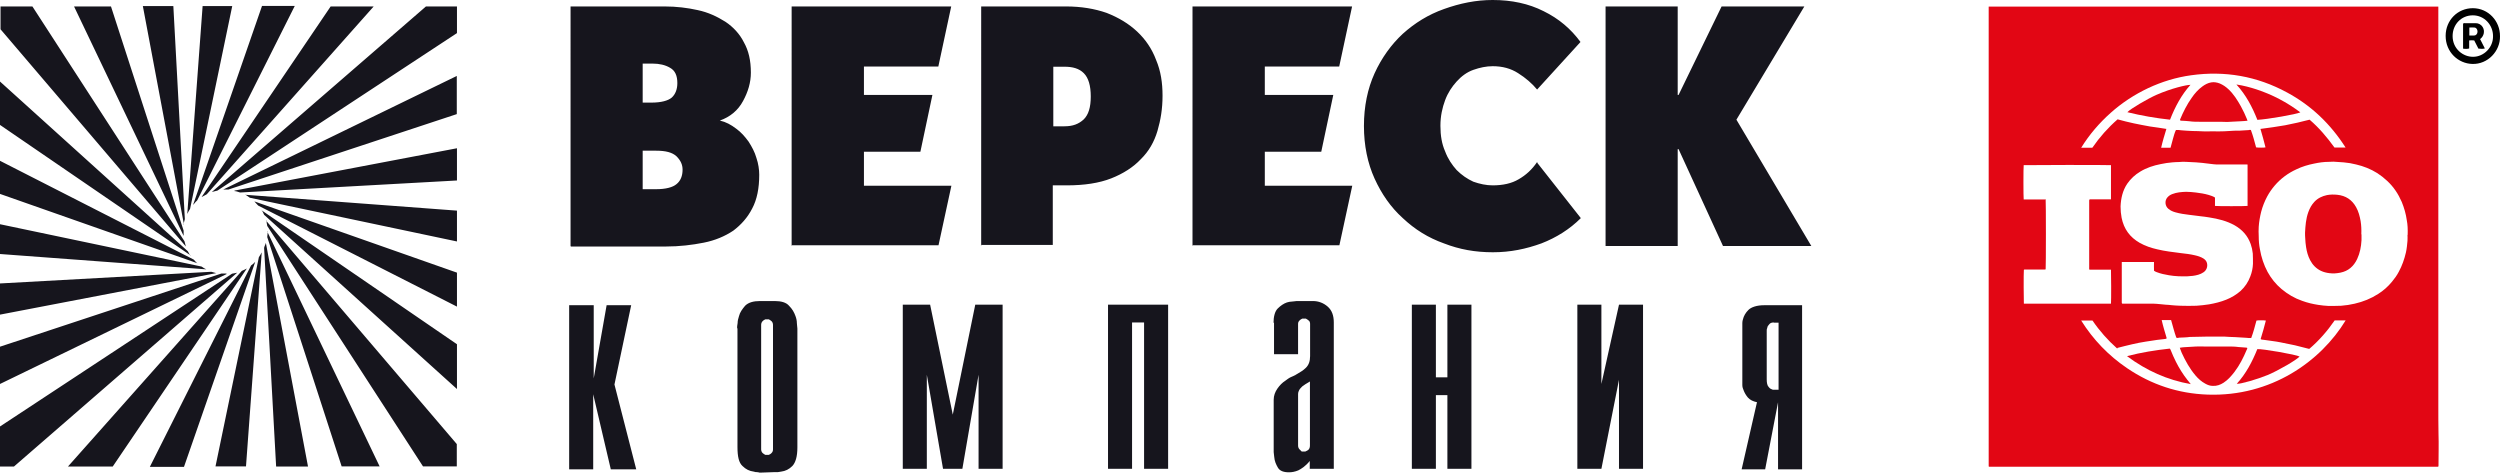 <?xml version="1.0" encoding="UTF-8"?> <svg xmlns="http://www.w3.org/2000/svg" id="Layer_1" data-name="Layer 1" viewBox="0 0 143.5 27.13"> <defs> <style> .cls-1, .cls-2, .cls-3 { stroke-width: 0px; } .cls-2 { fill: #e20614; } .cls-3 { fill: #16151d; fill-rule: evenodd; } </style> </defs> <path class="cls-2" d="m114.16.38c8.6,0,17.2,0,25.8,0,0,.05,0,.1,0,.16,0,7.04,0,14.09,0,21.13,0,.54,0,1.08,0,1.62,0,.54,0,1.08.01,1.62.02.6,0,1.2,0,1.8,0,.03,0,.06-.02.08,0,0-.01,0-.02,0-8.56,0-17.12,0-25.67,0-.03,0-.06,0-.09,0,0,0,0,0,0,0,0,0,0,0-.02-.02v-.12c0-8.72,0-17.43,0-26.15,0-.04,0-.08,0-.12Zm14.84,9.06s-.08,0-.12,0c-.55,0-1.11,0-1.66,0-.1,0-.21-.02-.31-.03-.17-.02-.33-.04-.5-.06-.12-.01-.23-.02-.35-.03-.2-.02-.4-.01-.6-.03-.13-.01-.25,0-.38.01-.13.01-.26,0-.39.02-.22.02-.45.05-.67.1-.41.08-.81.21-1.17.43-.3.18-.55.41-.75.7-.26.39-.36.83-.38,1.3,0,.22.02.44.06.65.13.65.48,1.12,1.04,1.44.32.18.65.29,1,.37.45.11.91.16,1.37.22.26.03.53.06.78.12.18.04.35.09.51.19.09.06.17.14.2.26.05.2-.02.41-.2.53-.09.06-.19.11-.3.14-.2.06-.41.08-.62.09-.36.01-.71,0-1.06-.06-.24-.04-.48-.09-.71-.18-.05-.02-.1-.04-.15-.08-.01-.16,0-.33,0-.5-.04,0-.07,0-.1,0-.58,0-1.16,0-1.75,0,0,0,0,0,0,0,0,0,0,0,0,0,0,0,0,.02,0,.03,0,.76,0,1.53,0,2.29,0,.02,0,.05.03.07h.11c.55,0,1.11,0,1.66,0,.14,0,.27.02.41.03.1,0,.21.03.31.03.12,0,.24.02.36.03.16.02.33.02.49.03.3.01.61.01.92,0,.24-.02.49-.04.72-.08.34-.06.67-.14.99-.27.3-.12.58-.29.82-.5.25-.23.44-.51.56-.84.09-.23.14-.47.15-.72,0-.2,0-.39-.01-.59-.02-.19-.06-.37-.12-.54-.17-.48-.48-.82-.91-1.07-.46-.26-.96-.38-1.47-.46-.17-.03-.34-.05-.52-.07-.21-.02-.42-.06-.64-.08-.26-.03-.52-.07-.77-.14-.15-.04-.29-.1-.41-.2-.2-.16-.23-.47-.06-.66.08-.09.17-.15.28-.19.25-.1.52-.12.79-.13.19,0,.38.02.56.04.25.03.5.07.74.14.12.04.24.07.36.15v.48c.11.02,1.77.02,1.87,0v-2.36Zm9.2,4.04c.01-.32,0-.58-.05-.84-.05-.36-.15-.71-.29-1.05-.2-.46-.47-.87-.84-1.21-.17-.16-.36-.31-.56-.44-.38-.24-.79-.4-1.22-.5-.23-.06-.47-.1-.71-.12-.2-.02-.39-.02-.59-.04-.09,0-.18.01-.27.01-.28,0-.56.04-.84.1-.35.07-.69.17-1.02.33-.48.22-.9.53-1.25.94-.16.19-.3.39-.42.61-.15.28-.27.58-.35.89-.07.28-.12.57-.14.86-.01.18-.01.35,0,.53,0,.26.02.51.07.76.08.46.22.89.44,1.3.21.38.47.7.8.98.36.3.75.53,1.19.68.3.11.6.18.92.23.19.03.39.05.58.06.24,0,.49,0,.73-.01.26-.02.53-.06.78-.12.48-.11.93-.29,1.35-.56.3-.19.56-.42.79-.7.15-.18.28-.36.39-.57.19-.35.32-.72.41-1.11.05-.22.07-.45.09-.67.01-.13,0-.26,0-.34Zm-20.78-2.05c.02.1.02,3.93,0,4.03-.04.02-.08.01-.12.01-.34,0-.68,0-1.02,0-.04,0-.08-.01-.11.02-.02.17-.01,1.86,0,1.94.01,0,.03,0,.04,0,1.65,0,3.3,0,4.96,0,0,0,0,0,0,0,0,0,0,0,0,0,.02-.15.01-1.86,0-1.95h-.62c-.1,0-.2,0-.31,0-.1,0-.21,0-.31,0-.02-.05-.01-.09-.01-.14,0-1.25,0-2.5,0-3.75,0-.02,0-.04,0-.07,0-.03,0-.05.03-.08.13,0,.26,0,.4,0s.28,0,.41,0c.14,0,.27,0,.41,0,0-.03,0-.05,0-.07,0-.63,0-1.26,0-1.89,0,0,0,0,0,0,0,0,0,0,0,0-.18-.02-4.93-.01-5.01,0-.02.09-.02,1.87,0,1.97.14,0,.27,0,.41,0s.28,0,.41,0c.14,0,.27,0,.41,0Zm17.23-2.94c-.87-1.37-1.98-2.43-3.37-3.18-1.73-.94-3.57-1.26-5.51-.99-.86.12-1.68.37-2.47.74-.78.37-1.5.84-2.15,1.42-.65.58-1.22,1.24-1.69,2h.64c.42-.61.9-1.15,1.45-1.63.31.09.62.16.93.23.31.07.62.12.93.18.31.05.62.08.94.14-.11.36-.22.72-.3,1.08h.54c.05-.18.09-.35.14-.52.05-.17.09-.34.17-.5.11,0,.21,0,.31.02.21.02.43.03.64.04.2.01.4,0,.6.02.14.01.28,0,.43,0,.36,0,.71.01,1.07-.02.2-.02.4-.02.6-.02.16,0,.33-.03.49-.03.02,0,.04,0,.06-.01.03,0,.06-.01.1,0,.12.32.21.66.3,1,.12.02.47.02.54,0-.08-.35-.19-.7-.29-1.06.49-.06.95-.13,1.42-.21.47-.09.94-.2,1.4-.32.55.47,1.01,1.02,1.43,1.6h.65Zm-13.12,11.52c-.54-.48-1.02-1.02-1.42-1.61-.2,0-.39,0-.59,0-.01,0-.03,0-.06,0,.69,1.1,1.57,2.01,2.63,2.73,1.4.95,2.94,1.46,4.62,1.52,3.65.13,6.5-1.91,7.93-4.26-.22,0-.43,0-.63,0-.42.61-.9,1.16-1.45,1.63-.02,0-.03,0-.04,0-.26-.07-.53-.14-.79-.2-.28-.06-.55-.11-.83-.17-.14-.03-.29-.05-.43-.07-.19-.03-.38-.05-.57-.08-.04,0-.09,0-.14-.04.11-.35.21-.7.3-1.06-.1-.02-.46-.02-.54,0-.09.34-.18.68-.3,1-.1.01-.18,0-.27-.01-.22-.01-.44-.03-.66-.04-.21,0-.41-.02-.62-.03-.08,0-.15,0-.23,0-.57,0-1.14,0-1.71.02-.01,0-.02,0-.03,0-.2.03-.4.03-.6.04-.06,0-.11.04-.18,0-.12-.33-.2-.67-.3-1.01h-.54c.08.36.19.71.29,1.05-.04.03-.08.04-.12.04-.14.02-.29.03-.43.05-.22.03-.44.07-.66.1-.26.04-.51.09-.77.15-.28.06-.56.14-.85.21Z"></path> <path class="cls-1" d="m143.5,2.08c.02.85-.7,1.62-1.59,1.59-.8-.02-1.53-.67-1.53-1.61,0-.91.7-1.59,1.56-1.59.89,0,1.57.74,1.56,1.61Zm-.4-.01c0-.63-.49-1.19-1.16-1.19-.66,0-1.16.52-1.16,1.19,0,.74.61,1.2,1.18,1.19.61,0,1.16-.54,1.14-1.2Z"></path> <path class="cls-2" d="m135.55,13.45c0,.1,0,.22,0,.34-.02.37-.09.74-.25,1.08-.2.42-.51.69-.96.78-.21.04-.41.06-.63.03-.17-.02-.33-.06-.48-.13-.28-.13-.49-.35-.63-.62-.12-.23-.19-.48-.23-.74-.03-.17-.04-.35-.05-.52,0-.1-.02-.21-.01-.31.02-.4.05-.81.19-1.19.08-.22.19-.42.35-.59.2-.21.44-.32.71-.38.2-.04.4-.04.6-.02.48.05.84.28,1.08.71.14.25.21.52.26.8.04.25.05.49.04.76Z"></path> <path class="cls-2" d="m129.01,6.93c-.14.02-.27.02-.39.03-.2.02-.39.01-.59.03-.19.02-.39,0-.58,0-.39,0-.78,0-1.17,0-.2,0-.41,0-.61-.03-.14-.02-.29-.02-.43-.03-.04,0-.07,0-.1-.02-.01-.02,0-.04,0-.06.18-.43.39-.85.66-1.23.17-.25.37-.48.62-.66.15-.11.32-.2.5-.23.17-.03.33,0,.49.06.19.08.35.19.5.33.3.28.52.63.72.99.13.24.25.49.35.74,0,.02.01.03.02.06Z"></path> <path class="cls-2" d="m129.57,6.87c-.29-.73-.65-1.42-1.2-2.02.41.06.78.16,1.15.28.91.3,1.75.74,2.52,1.32-.23.11-1.88.4-2.48.43Z"></path> <path class="cls-2" d="m125.74,4.86c-.53.59-.89,1.27-1.18,2.01-.83-.09-1.64-.23-2.45-.43.17-.19,1.18-.78,1.68-1,.85-.37,1.7-.57,1.95-.57Z"></path> <path class="cls-2" d="m125.13,19.96c.09-.01.16-.03.24-.03.23-.02.46-.02.68-.04.16-.01.33,0,.49,0,.45,0,.91,0,1.36,0,.19,0,.39,0,.59.03.14.01.27.02.41.03.03,0,.06,0,.09.02.01.04-.01.08-.03.11-.19.45-.41.89-.71,1.28-.18.23-.37.45-.62.61-.19.12-.38.19-.61.18-.16,0-.3-.05-.44-.13-.22-.12-.4-.28-.56-.47-.33-.39-.58-.84-.79-1.3-.03-.07-.06-.15-.09-.23,0-.02-.01-.03-.02-.06Z"></path> <path class="cls-2" d="m122.1,20.44c.8-.21,1.62-.34,2.44-.43.04.02.04.06.06.09.09.23.19.45.3.67.18.36.4.71.65,1.03.06.08.13.15.2.25-1.35-.24-2.55-.78-3.65-1.6Z"></path> <path class="cls-2" d="m132,20.46c-.17.2-1.23.81-1.82,1.06-.61.25-1.57.53-1.79.51.53-.58.89-1.27,1.18-1.99.25-.03,2.23.31,2.44.43Z"></path> <path class="cls-1" d="m142.35,2.23c.1.19.19.37.28.55-.08.03-.24.03-.37.01-.08-.15-.16-.31-.24-.47-.09-.01-.19-.01-.29,0v.46c-.08.03-.19.03-.33.02-.02-.01-.02-.04-.02-.06,0-.45,0-.9,0-1.35,0-.02,0-.04.02-.05.03-.02.06-.01.09-.01.21,0,.41,0,.62,0,.33,0,.58.35.42.7-.04.09-.1.16-.18.22Zm-.61-.19c.1,0,.18,0,.27,0,.11,0,.19-.09.2-.21,0-.13-.05-.23-.17-.25-.1-.01-.2,0-.3,0v.46Z"></path> <path class="cls-3" d="m10.94,14.66L0,7.17v-2.49l10.78,9.74c.05.11.11.19.16.27v-.03h0Zm.39.45L0,11.13v-1.9l11.12,5.67c.08.08.13.16.21.21m.51.35l-11.84-.88v-1.71l11.57,2.43c.08.06.16.11.27.16m.56.22L0,18.06v-1.79l12.13-.67c.11.03.19.05.29.08h-.02Zm.61.05L0,22.04v-2.14l12.71-4.2h.29v.03h.01Zm.61-.08L.8,26.78h-.8v-2.3l13.32-8.77c.11-.03.22-.03.3-.06m.55-.24l-7.7,11.37h-2.57l9.98-11.23c.11-.05.19-.08.27-.13h.02Zm.48-.38l-4.09,11.77h-1.96l5.81-11.56c.08-.05.16-.13.24-.21m.37-.51l-.9,12.25h-1.75l2.49-12.01c.05-.08.11-.16.16-.27v.03h0Zm.24-.58l2.42,12.84h-1.83l-.69-12.55c.02-.11.08-.19.1-.29m.08-.65l6.45,13.48h-2.18l-4.27-13.16c0-.11.03-.21.03-.32h-.03Zm-.08-.64l10.96,12.84v1.28h-1.94l-8.94-13.8c-.03-.11-.03-.21-.05-.32h-.03Zm-.26-.59l11.23,7.7v2.57l-11.07-10c-.05-.11-.08-.19-.16-.29v.02h0Zm-.4-.5l11.63,4.09v1.95l-11.41-5.8c-.09-.08-.14-.16-.22-.24m-.53-.38l12.16.91v1.77l-11.89-2.51c-.08-.05-.19-.13-.27-.19v.02h0Zm-.61-.24l12.77-2.43v1.85l-12.45.69c-.11-.03-.21-.08-.32-.08v-.03h0Zm-.67-.05l13.43-6.53v2.19l-13.11,4.33h-.32Zm-.63.13L24.45.37h1.78v1.53l-13.75,9.04c-.11.03-.22.05-.32.08m-.59.29L18.98.37h2.47l-9.58,10.78c-.11.06-.19.11-.3.16m-.48.43L15.04.34h1.88l-5.6,11.16c-.08.08-.16.16-.21.24h-.02Zm-.34.54L11.63.35h1.7l-2.42,11.64c-.05.07-.11.18-.16.29m-.19.61L8.2.35h1.75l.66,12.23c-.03.11-.05.19-.08.29l.03.02h0Zm-.02.65L4.25.37h2.12l4.17,12.87v.32-.02h0ZM.03.37h1.83l8.73,13.48c.03.11.05.19.08.3L.03,1.68V.37H.03Zm101.79,18.14c-.13,0-.21.03-.27.11-.05.05-.11.13-.11.21-.03.05-.03.11-.03.16v2.79c0,.19.03.35.11.43.08.11.16.13.24.16h.33v-3.85h-.27Zm-.96,4.58c-.24-.05-.4-.13-.53-.27-.11-.13-.19-.27-.24-.4-.05-.11-.08-.21-.08-.32v-3.54s0-.13.03-.21c.05-.22.16-.4.32-.56.16-.16.48-.27.9-.27h2.18v9.42h-1.38v-3.85l-.74,3.85h-1.35l.88-3.85h0Zm-10.32-5.6h1.38v4.55l1.01-4.55h1.38v9.42h-1.38v-5.11l-1.01,5.11h-1.38v-9.42h0Zm-9.5,0h1.38v4.17h.66v-4.17h1.38v9.42h-1.38v-4.23h-.66v4.23h-1.38v-9.42h0Zm-5.87,4.42c-.19.11-.32.19-.42.27-.08.08-.16.16-.19.24-.03.05-.05.13-.05.19v2.97c0,.08.03.16.08.21.05.05.11.11.13.13h.2c.05-.03.13-.05.19-.11.05-.05.08-.13.08-.24v-3.67h-.02Zm-2.07-3.37c0-.37.08-.67.24-.83s.35-.29.53-.35c.11-.03.19-.05.29-.05.11,0,.19-.03.27-.03h.93c.32,0,.61.11.85.32.24.21.35.51.35.91v8.4h-1.38v-.45c-.24.3-.48.45-.66.54-.19.08-.37.11-.53.11-.32,0-.53-.08-.64-.27-.11-.19-.19-.37-.21-.62,0-.08-.03-.19-.03-.27v-3c0-.24.08-.45.21-.64s.29-.35.45-.45c.11-.08.21-.16.32-.21.11-.05.19-.08.24-.11.03,0,.03-.03.05-.03.03,0,.03-.03.05-.03.19-.11.37-.21.53-.37.16-.16.24-.37.24-.67v-1.85c0-.08-.03-.16-.08-.19-.05-.05-.11-.08-.16-.11h-.21s-.11.05-.16.11c-.05.05-.08.11-.08.19v1.74h-1.38v-1.82l-.03.03h0Zm-9.5-1.05h3.45v9.42h-1.38v-8.4h-.69v8.4h-1.38v-9.42h0Zm-7.62,0h1.57v9.42h-1.38v-5.4l-.93,5.4h-1.11l-.93-5.4v5.4h-1.38v-9.42h1.57l1.3,6.31,1.29-6.31h0Zm-12.29,8.3c0,.08.03.16.08.21s.11.08.16.11h.2c.05-.03.11-.05.16-.11.05-.05.08-.11.08-.21v-7.14c0-.08-.03-.16-.08-.21-.05-.05-.11-.08-.16-.11h-.2s-.11.05-.16.11c-.05.05-.08.13-.08.21v7.14h0Zm-1.38-6.93c0-.08,0-.19.03-.32,0-.13.03-.24.08-.4.05-.21.19-.4.35-.59.19-.19.48-.27.85-.27h.85c.37,0,.66.08.82.27.19.19.29.37.37.59.05.13.08.27.08.4s.03.21.03.32v6.82c0,.54-.11.88-.29,1.07-.19.19-.4.29-.64.32-.05,0-.13.03-.19.03h-.19l-.85.03s-.11-.03-.16-.03-.11,0-.19-.03c-.24-.03-.45-.13-.64-.32-.21-.19-.29-.54-.29-1.1v-6.82l-.02.03h0Zm-9.61-1.34h1.38v4.2l.74-4.2h1.41l-.96,4.55,1.25,4.87h-1.46l-1.01-4.31v4.31h-1.38v-9.42h.03Zm59.46-3.4V.37h4.14v5.08h.05l2.47-5.08h4.75l-3.9,6.5,4.3,7.25h-5.07l-2.55-5.56h-.05v5.56h-4.14Zm-3.91-4.76l2.49,3.16c-.64.64-1.41,1.12-2.26,1.45-.88.32-1.78.51-2.79.51s-1.91-.16-2.81-.51c-.9-.32-1.67-.8-2.36-1.45-.69-.62-1.22-1.39-1.62-2.27-.4-.88-.61-1.9-.61-3.02s.21-2.14.61-3.02c.4-.88.96-1.66,1.62-2.27.69-.62,1.46-1.1,2.36-1.42.92-.33,1.84-.52,2.8-.52,1.09,0,2.07.21,2.92.64.88.43,1.57,1.02,2.12,1.77l-2.49,2.73c-.29-.35-.66-.67-1.09-.94-.42-.27-.9-.4-1.46-.4-.37,0-.74.08-1.11.21-.37.13-.69.37-.96.67-.27.3-.5.64-.66,1.07-.16.43-.27.91-.27,1.47s.08,1.04.27,1.47c.16.43.4.78.66,1.07.29.29.61.51.96.67.37.13.74.21,1.11.21.58,0,1.09-.11,1.49-.35.42-.24.77-.56,1.06-.99l.02.06h0Zm-19.8,4.76V.37h9.16l-.74,3.45h-4.27v1.63h3.93l-.69,3.26h-3.24v1.95h5.02l-.74,3.42h-8.44v.04h0Zm-7.99-10.29v3.42h.64c.48,0,.82-.13,1.11-.4.27-.27.4-.69.4-1.31s-.13-1.07-.4-1.34c-.27-.27-.64-.37-1.11-.37h-.64Zm-4.14,10.29V.37h4.86c.88,0,1.65.13,2.34.37.69.27,1.27.62,1.75,1.07.48.45.85.99,1.09,1.63.27.64.37,1.31.37,2.06s-.11,1.39-.29,2.01c-.19.64-.5,1.18-.96,1.63-.42.45-1.01.83-1.7,1.1-.69.27-1.54.4-2.55.4h-.8v3.42h-4.13l.02.06h0Zm-10.88,0V.37h9.16l-.74,3.45h-4.27v1.63h3.93l-.69,3.26h-3.24v1.95h5.02l-.74,3.42h-8.44v.04h0Zm-8.55-5.48v2.22h.77c.56,0,.96-.11,1.17-.29.24-.19.35-.48.35-.83,0-.29-.11-.53-.35-.77-.24-.22-.61-.32-1.17-.32h-.77Zm0-5v2.25h.5c.56,0,.96-.11,1.17-.29.21-.19.32-.48.32-.83,0-.43-.13-.72-.42-.88-.27-.16-.61-.24-1.01-.24h-.56Zm-4.14,10.48V.37h5.39c.69,0,1.33.08,1.91.21.61.13,1.11.37,1.59.67.45.3.82.7,1.06,1.18.27.48.4,1.04.4,1.74,0,.56-.16,1.1-.45,1.63-.29.54-.74.91-1.33,1.12.35.08.64.24.93.46.29.21.5.45.72.75.19.3.35.59.45.94.11.32.16.67.16.96,0,.78-.13,1.42-.4,1.93-.27.53-.64.94-1.09,1.28-.48.32-1.04.56-1.7.69s-1.38.22-2.18.22h-5.44l-.02-.03h0Z"></path> </svg> 